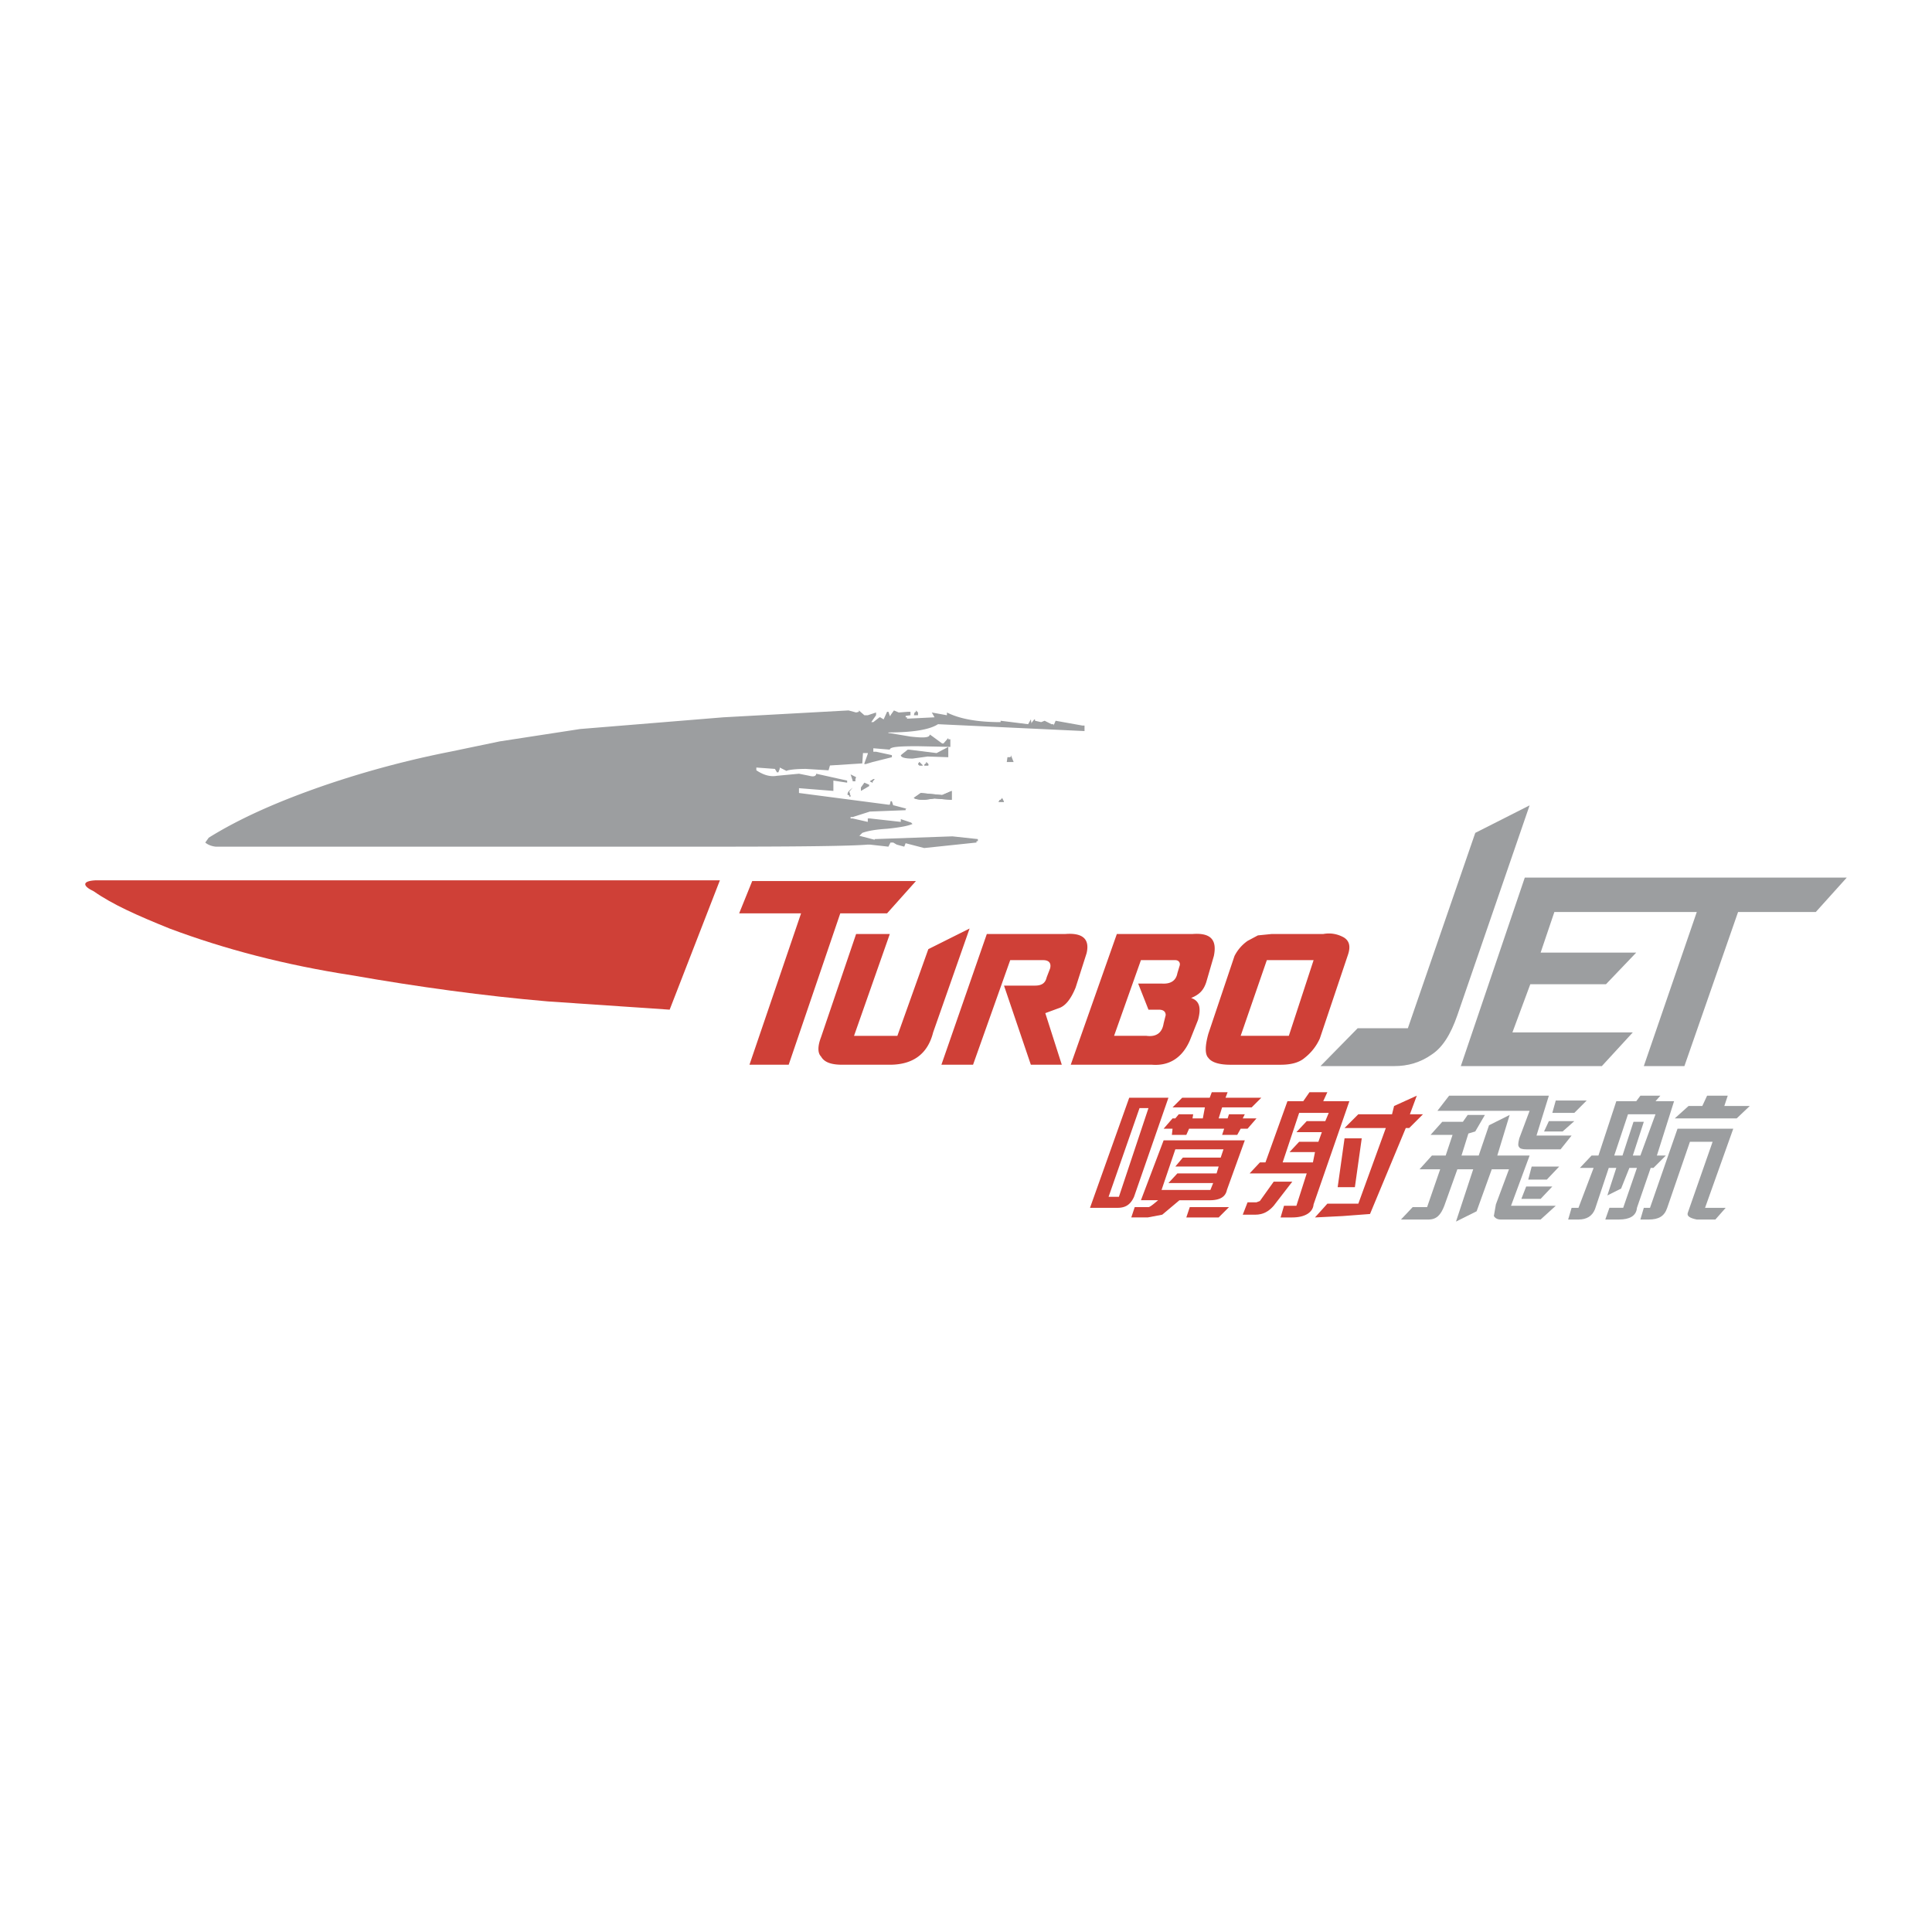 <svg xmlns="http://www.w3.org/2000/svg" width="2500" height="2500" viewBox="0 0 192.756 192.756"><g fill-rule="evenodd" clip-rule="evenodd"><path fill="#fff" fill-opacity="0" d="M0 0h192.756v192.756H0V0z"/><path fill="#9c9ea0" d="M91.728 76.027l.343.343H91.728l-.138-.137.138-.206zM92.414 76.027l.206.206v.137h-.412l.069-.137.137-.068v-.138zM87.129 77.743l-.343.206.274.137v-.137l.206-.206h-.137zM85.07 78.567l-.412.412c-.138.274-.138.343.069.343v.137h.137l-.137-.48.343-.412zM94.954 78.91v.893l-1.716-.138-1.029.138c-.687 0-1.03-.138-1.03-.206l.686-.48 2.128.206.961-.413zM99.965 79.596l.205.412h-.549l.137-.206h.07l.137-.137v-.069z"/><path fill="#9c9ea0" d="M91.728 76.027l.343.343H91.728l-.138-.137.138-.206zM92.414 76.027l.206.206v.137h-.412l.069-.137.137-.068v-.138zM87.129 77.743l-.343.206.274.137v-.137l.206-.206h-.137zM85.07 78.567l-.412.412c-.138.274-.138.343.069.343v.137h.137l-.137-.48.343-.412zM94.954 78.91v.893l-1.716-.138-1.029.138c-.687 0-1.03-.138-1.03-.206l.686-.48 2.128.206.961-.413zM99.965 79.596l.205.412h-.549l.137-.206h.07l.137-.137v-.069zM152.609 80.351l-7.207 20.934c-.686 1.99-1.51 3.227-2.539 3.912-1.166.824-2.402 1.168-3.775 1.168h-7.344l3.707-3.775h5.01l6.727-19.493 5.421-2.746zM173.408 90.99h7.756l3.088-3.432h-32.123l-6.383 18.807h14.07l3.09-3.363h-12.011l1.783-4.805h7.551l3.019-3.157h-9.539l1.371-4.05h14.209l-5.285 15.375h4.049l5.355-15.375zM157.07 111.033h-2.195l.344-1.236h3.088l-1.237 1.236zM155.904 112.887h-1.853l.48-1.032h2.539l-1.166 1.032zM152.816 116.387h2.745l-1.235 1.302h-1.853l.343-1.302zM152.268 118.377h2.607l-1.166 1.234h-1.922l.481-1.234z"/><path d="M155.699 114.67h-3.432c-.344 0-.619-.068-.688-.205-.137-.137-.137-.344 0-.893l1.029-2.746h-9.197l1.168-1.51h9.951l-1.234 3.98h3.5l-1.097 1.374zM162.426 111.17l-1.373 4.119h.824l1.098-3.365h1.029l-1.098 3.365h.754l1.51-4.119h-2.744zm4.597-1.305l-1.715 5.424h.893l-1.236 1.234h-.275l-1.371 3.98c-.07.824-.756 1.168-1.785 1.168h-1.373l.412-1.168h1.373l1.373-3.98h-.756l-.824 2.059-1.373.688.893-2.746h-.754l-1.373 4.117c-.275.688-.824 1.031-1.648 1.031h-1.029l.344-1.168h.686l1.51-3.98h-1.371l1.166-1.234h.686l1.785-5.424h1.99l.412-.549h1.99l-.48.549h1.85v-.001zM168.465 110.346h1.373l.48-1.03h2.059l-.342 1.03h2.539l-1.304 1.236h-6.178l1.373-1.236zM168.604 113.916l-2.266 6.588c-.275.824-.824 1.168-1.854 1.168h-.824l.344-1.168h.617l2.746-7.893h5.561l-2.814 7.893h2.059l-1.029 1.168h-1.854c-.686-.139-1.029-.344-.893-.688l2.471-7.068h-2.264z" fill="#9c9ea0"/><path fill="#cf4037" d="M91.384 87.901l-2.883 3.226h-4.667l-5.147 15.102h-3.913l5.148-15.102h-6.177l1.304-3.226h16.335z"/><path d="M88.776 93.186l-3.569 10.16h4.324l3.088-8.649 4.118-2.06-3.638 10.365c-.549 2.195-2.059 3.227-4.324 3.227H84.04c-1.029 0-1.784-.207-2.127-.824-.343-.344-.343-1.029 0-1.922l3.5-10.296h3.363v-.001zM106.279 93.186h-7.824l-4.531 13.042h3.158l3.707-10.434h3.293c.549 0 .824.274.688.824l-.344.892c-.137.619-.549.824-1.166.824h-3.09l2.678 7.895h3.088l-1.646-5.148 1.303-.48c.688-.207 1.236-.893 1.717-2.059l1.098-3.433c.342-1.442-.414-2.06-2.129-1.923zM121.105 95.383l-.756 2.607c-.273.824-.686 1.236-1.51 1.58.824.273 1.029.961.686 2.195l-.822 2.061c-.756 1.715-2.061 2.539-3.775 2.402h-8.1l4.6-13.042h7.549c1.785-.137 2.472.55 2.128 2.197zm-7.275.411l-2.678 7.551h3.227c1.029.137 1.578-.344 1.715-1.236l.207-.824c0-.342-.207-.549-.688-.549h-1.029l-1.029-2.607h2.334c.893.068 1.441-.275 1.578-1.029l.207-.688c.137-.344-.068-.618-.412-.618h-3.432zM126.391 95.794l-2.609 7.551h4.805l2.471-7.551h-4.667zm-.893-2.47l1.373-.138h5.146c.756-.137 1.441 0 2.061.344.549.343.686.892.412 1.716l-2.814 8.374a5.092 5.092 0 0 1-1.51 1.922c-.551.48-1.373.688-2.402.688h-5.012c-1.029 0-1.854-.207-2.195-.688-.344-.344-.344-1.166 0-2.402l2.607-7.756a4.094 4.094 0 0 1 1.305-1.51l1.029-.55zM113.691 110.553l-3.088 8.854h1.029l2.951-8.854h-.892zm-4.941 9.951l3.912-10.982h3.912l-3.432 9.885c-.344.754-.824 1.098-1.646 1.098h-2.746v-.001zM117.605 111.17h1.44l-.068.412h1.029l.207-1.1h-3.227l.961-.961h2.746l.205-.548h1.581l-.208.548h3.571l-.961.961h-2.951l-.344 1.1h.893l.136-.412h1.578l-.205.412h1.373l-.892 1.029h-.688l-.342.618h-1.509l.205-.618h-3.5l-.276.618h-1.441l.068-.618h-.892l.892-1.029h.276l.343-.412zM117.262 114.67l-1.373 4.051h4.873l.275-.688h-4.463l.893-.961h3.912l.207-.686h-4.324l.754-.893h3.775l.275-.824h-4.804v.001zm6.931-.893l-1.783 4.943c-.139.686-.688 1.029-1.717 1.029h-3.02l-1.717 1.441-1.441.273h-1.646l.342-1.029h1.373c.137 0 .48-.275.961-.686h-1.715l2.264-5.973h8.099v.002z" fill="#cf4037"/><path fill="#cf4037" d="M118.703 120.436h3.912l-1.029 1.029h-3.227l.344-1.029zM124.469 119.955h.893l.342-.137 1.373-1.922h1.854l-1.854 2.402c-.48.549-1.029.893-1.854.893h-1.234l.48-1.236z"/><path d="M132.018 109.865h2.609l-3.57 10.295c-.068.824-.891 1.305-2.127 1.305h-1.166l.342-1.166h1.236l1.029-3.227h-5.697l1.029-1.098h.551l2.195-6.109h1.578l.619-.893h1.783l-.411.893zm-.481 4.051l.344-.961h-2.539l1.029-1.1h1.854l.344-.822h-2.953l-1.646 4.941h3.02l.207-1.029h-2.541l.961-1.029h1.92zM140.256 112.543l-3.57 8.578-2.747.207-2.744.137 1.235-1.373h3.09l2.744-7.549h-4.118l1.374-1.373h3.363l.205-.824 2.266-1.03-.688 1.854h1.305l-1.373 1.373h-.342z" fill="#cf4037"/><path fill="#cf4037" d="M135.861 113.572l-.685 4.873h-1.717l.687-4.873h1.715zM9.362 88.931c1.854 1.304 4.324 2.402 7.55 3.706 5.491 2.06 11.531 3.638 18.189 4.667 6.658 1.166 13.179 2.059 19.562 2.607l12.149.824 5.011-12.904H9.5c-1.305.07-1.305.551-.138 1.1z"/><path d="M20.825 83.577c3.088-1.922 6.932-3.638 11.737-5.285a96.438 96.438 0 0 1 12.355-3.295l4.942-1.029 8.031-1.235 14.277-1.167 12.492-.687.755.206.275-.069v-.137l.549.48h.343l.824-.274v.274l-.48.687h.206l.617-.48h.069l.343.206.343-.755h.138l.137.412h.069v-.069l.343-.48.48.206.893-.069h.274v.343l-.48.069v.137h.137v.137l2.746-.137-.274-.48 1.51.274v-.274c1.235.618 2.953.961 5.355.961v-.137l2.744.343.275-.48.068.48v-.137l.273-.343h.07v.137l.617.137.344-.137.686.343h.205v.137l.207-.48 2.676.48h.207v.549l-14.62-.686c-.824.549-2.54.823-4.942.823v.069h.137l2.059.343c1.235.137 1.922.137 1.922-.206l.206.137 1.029.755h.138l.48-.549v.138h.206v.754l-3.294-.068c-1.854 0-2.746.068-2.746.343l-1.647-.137v.343h.274l1.578.343v.206l-1.922.48-.686.206h-.137v-.068l.343-.961v-.069H86.1l-.069 1.03-3.226.206-.138.48h-.069l-2.196-.137c-1.236 0-1.922.137-1.922.206l-.687-.343v.137l-.138.343h-.135l-.206-.343-1.854-.137v.274c.618.412 1.304.687 2.059.549l2.196-.206 1.03.206c.48.138.687 0 .687-.206l3.088.686v.207l-1.373-.207v1.03l-3.432-.274v.48l8.923 1.167h.137l.069-.274v-.069h.137l.138.412h.068l1.304.343h-.137v.137l-3.569.138-1.716.549h-.206v.137h.206l1.51.343v-.343h.206l3.089.343v-.274l1.029.343.138.138c-.48.206-1.235.343-2.54.48-1.098.068-1.922.206-2.471.412l-.274.274h-.068l1.578.412v-.068l7.756-.274 2.54.274v.206h-.137v.137l-5.217.549-1.854-.48-.137.343-.755-.206-.343-.206h-.274l-.206.412-1.854-.206h-.205c-1.579.138-6.521.206-14.62.206H21.511c-.618-.068-.961-.343-1.03-.412l.344-.482z" fill="#9c9ea0"/><path fill="#9c9ea0" d="M91.384 70.879l.206.206v.274h-.411l.069-.274.136-.069v-.137zM94.611 74.517v1.03l-2.06-.069-1.51.207c-.824 0-1.167-.138-1.167-.344l.687-.549h.137l2.746.343 1.167-.618zM100.857 75.34l.274.687h-.686l.069-.481h.275l.068-.068v-.138zM84.864 77.262l.549.275-.069.206v.206h-.274v-.069l-.206-.618zM86.237 78.086l.48.206v.137l-.823.481v-.343l.343-.481zM143.893 111.924h2.059l.48-.686h1.717l-.961 1.648-.686.205-.688 2.197h1.717l1.029-3.021 2.059-1.029-1.234 4.051h3.225l-1.854 5.01h4.463l-1.51 1.373h-3.982c-.342 0-.549-.139-.686-.344l.205-1.168 1.305-3.5h-1.717l-1.51 4.188-2.059 1.029 1.717-5.217h-1.58l-1.303 3.639c-.344.893-.756 1.373-1.58 1.373h-2.744l1.166-1.236h1.441l1.305-3.775h-2.061l1.236-1.371h1.373l.686-2.061h-2.195l1.167-1.305z"/></g></svg>
